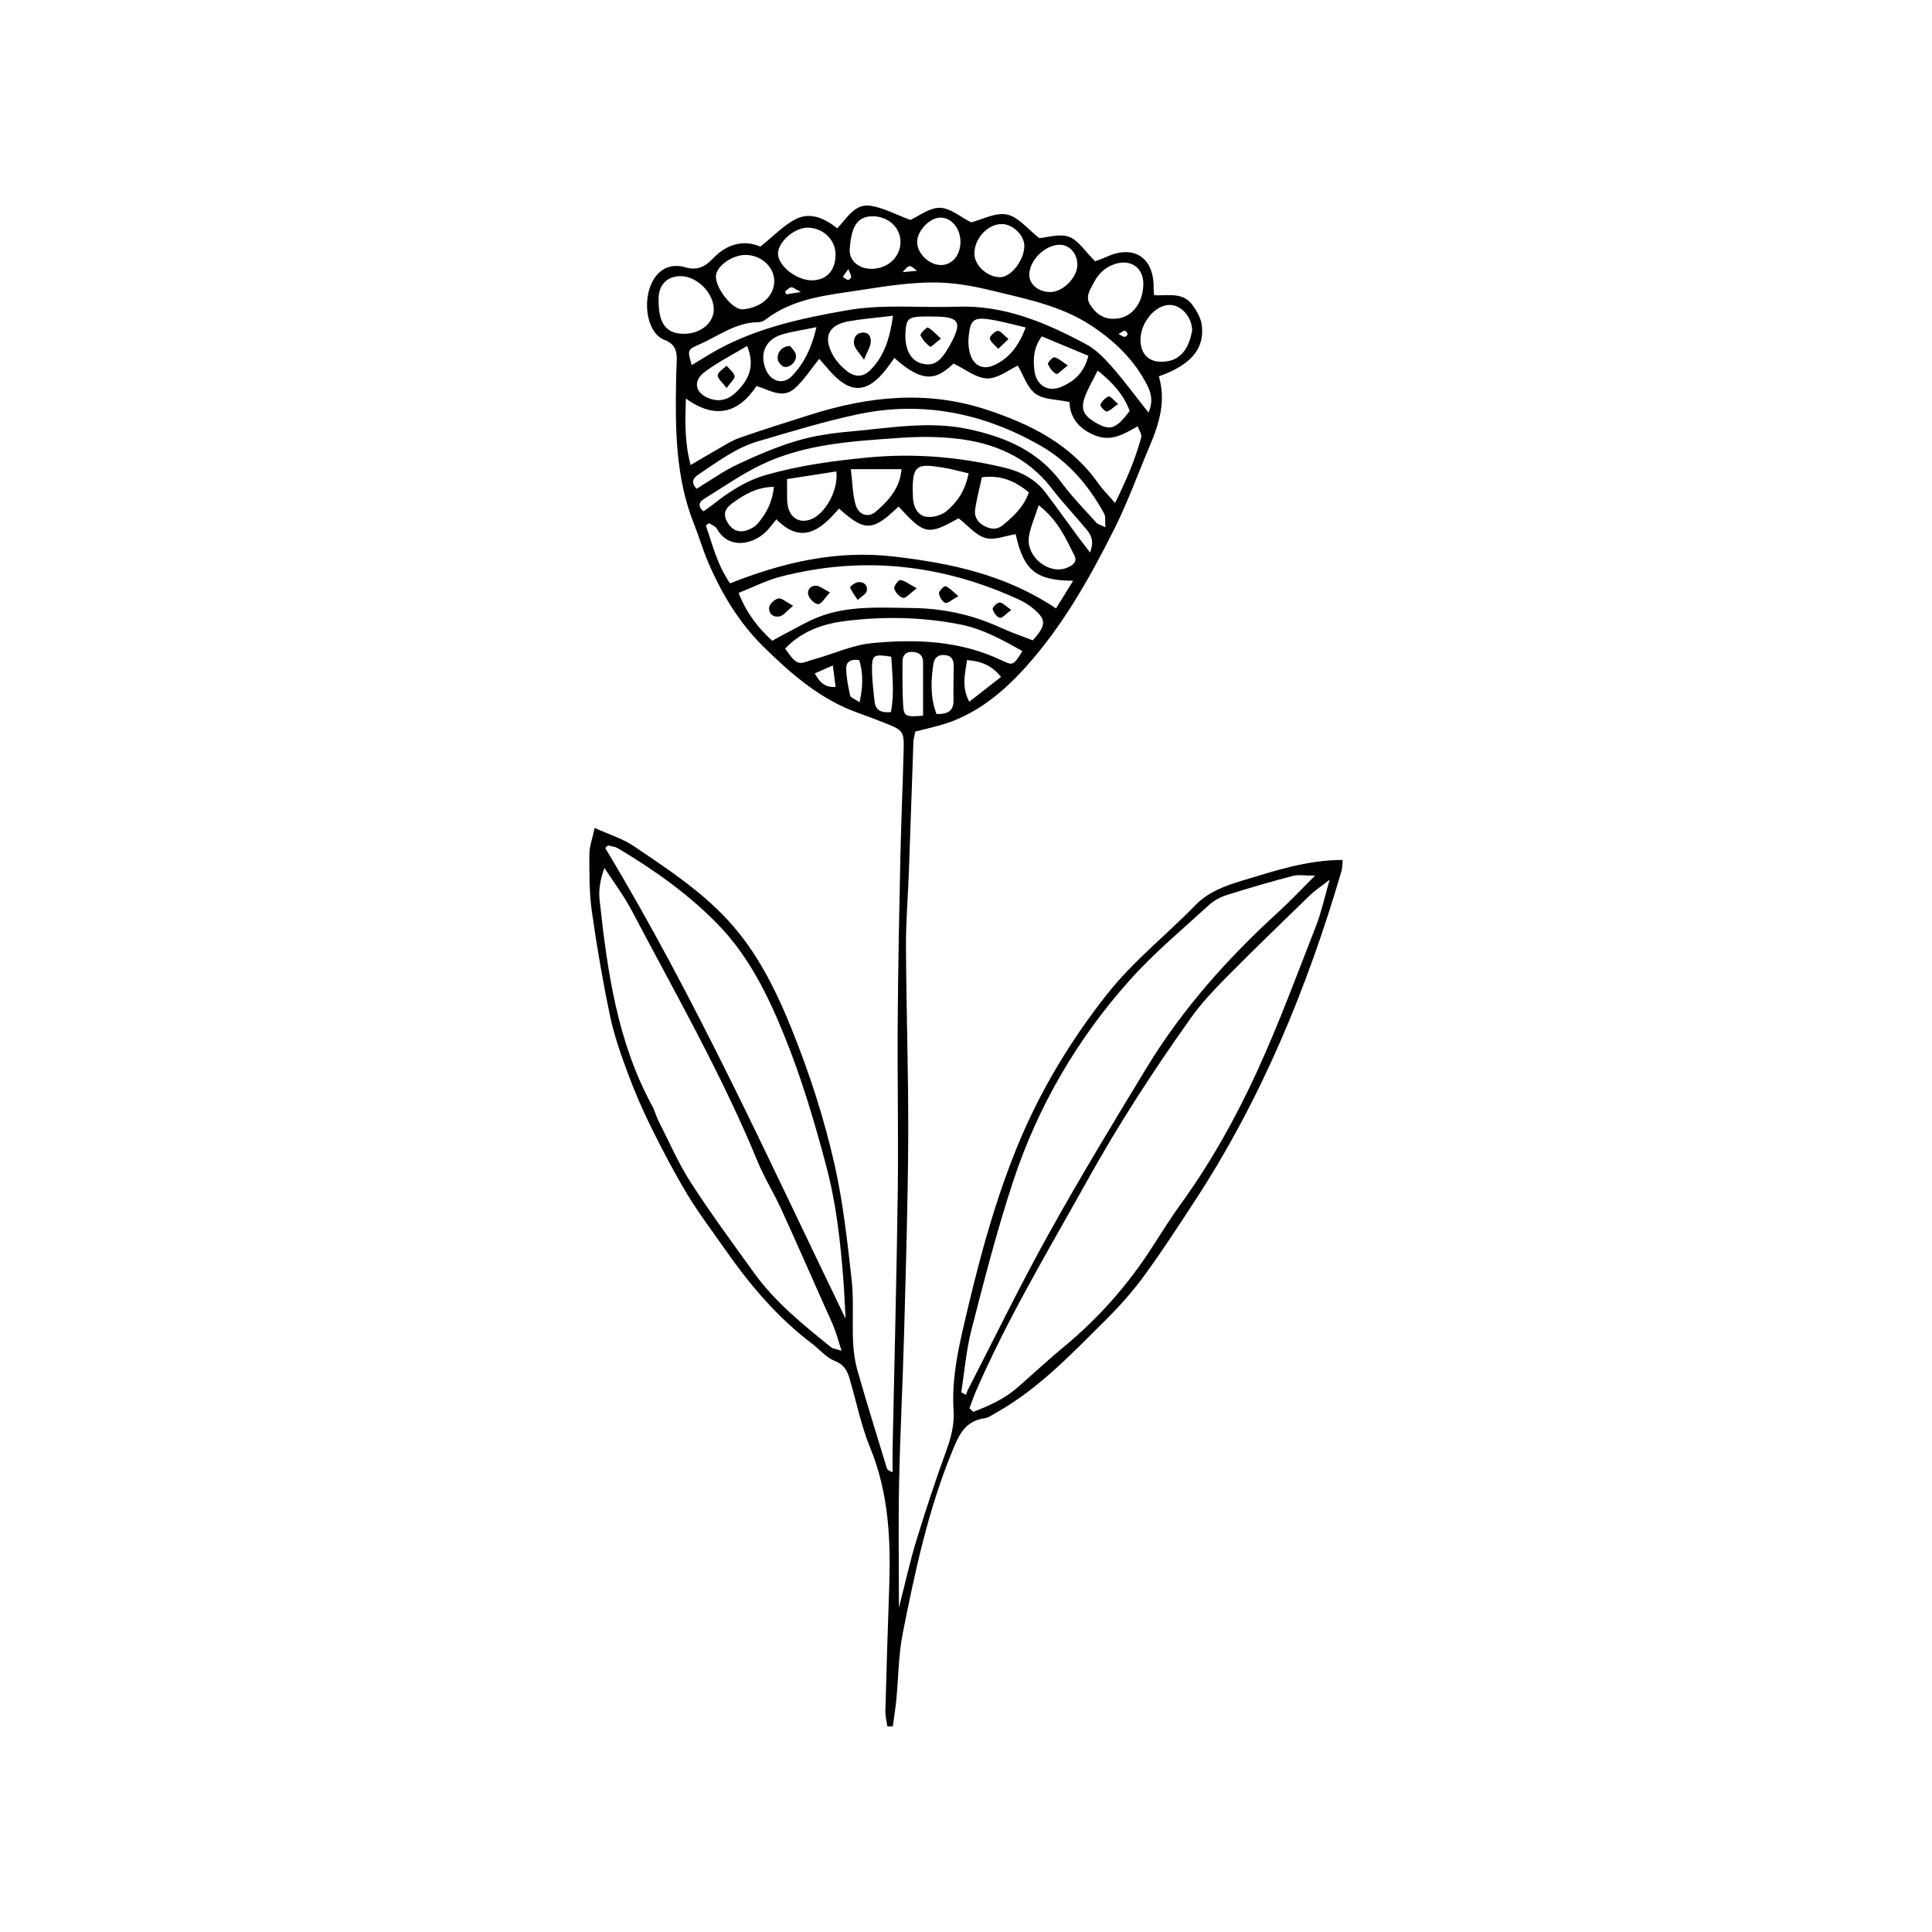 <?xml version="1.0" encoding="UTF-8"?>
<!-- Uploaded to: SVG Repo, www.svgrepo.com, Generator: SVG Repo Mixer Tools -->
<svg fill="#000000" width="800px" height="800px" version="1.1" viewBox="144 144 512 512" xmlns="http://www.w3.org/2000/svg">
 <g fill-rule="evenodd">
  <path d="m473.11 377.4c-4.559 1.367-8.977 3.031-12.348 6.5-7.699 7.926-16.449 14.793-23.355 23.543-9.848 12.48-17.93 25.926-23.922 40.641-6.418 15.77-10.641 32.184-14.426 48.719-1.57 6.871-2.816 13.824-2.352 20.953 0.242 3.734-0.66 7.219-1.953 10.758-2.875 7.871-5.492 15.84-7.941 23.844-1.688 5.516-2.918 11.168-4.59 17.688 0-11.766-0.176-22.488 0.047-33.199 0.273-13.094 0.961-26.168 1.316-39.258 0.469-17.457 1.023-34.914 1.102-52.375 0.074-16.781-0.52-33.559-0.598-50.34-0.035-6.707 0.543-13.41 0.785-20.121 0.418-11.402 0.777-22.809 1.188-34.207 0.031-0.812 0.309-1.605 0.523-2.684 2.133-0.535 4.231-1.027 6.309-1.594 9.457-2.578 16.75-8.621 23.043-15.617 9.699-10.797 16.816-23.438 23.301-36.344 3.613-7.18 6.34-14.801 9.488-22.219 2.508-5.91 4.309-11.91 2.371-18.359 8.465-2.957 12.227-7.324 11.371-13.645-0.25-1.855-1.344-3.738-2.481-5.297-2.535-3.488-6.602-2.336-10.133-2.555-0.066-0.832-0.145-1.324-0.137-1.812 0.172-8.105-5.176-11.695-12.445-8.367-1.301 0.598-2.676 1.039-3.062 1.184-2.68-2.641-4.434-5.57-6.922-6.481-2.504-0.91-5.742 0.191-7.871 0.348-3.055-2.371-5.516-5.606-8.531-6.246-2.996-0.641-6.555 1.32-9.547 2.066-2.707-1.359-5.453-3.793-8.246-3.856-2.805-0.059-5.664 2.246-7.84 3.219-3.719-1.379-7.008-3.18-10.496-3.75-4.176-0.676-6.262 3.215-8.883 5.977-3.352-2.711-7.148-4.344-10.871-2.5-3.305 1.641-5.984 4.543-9.512 7.344-4.191-1.855-8.793-0.816-12.469 3.074-2.203 2.324-4.266 3.324-7.5 2.383-2.215-0.641-4.664-0.465-6.66 1.273-5.062 4.41-4.309 15.93 1.285 18.02 2.777 1.039 3.305 3.004 3.195 5.531-0.074 1.676-0.137 3.356-0.172 5.031-0.23 12.957-0.176 25.871 4.75 38.195 1.305 3.254 2.266 6.656 3.637 9.879 3.57 8.414 8.293 16.277 14.762 22.637 7.273 7.144 15.039 13.961 24.965 17.504 2.68 0.957 5.34 1.98 7.984 3.031 3.863 1.535 4.324 2.098 4.219 6.34-0.23 9.562-0.672 19.113-0.875 28.676-0.312 14.59-0.609 29.18-0.711 43.766-0.105 15.254 0.207 30.52 0.004 45.781-0.301 22.484-0.902 44.969-1.359 67.453-0.039 2.07-0.004 4.144-0.004 6.219-1.066-0.367-1.426-0.73-1.551-1.152-2.594-8.504-5.238-16.992-7.684-25.543-0.73-2.555-1.125-5.266-1.238-7.918-0.25-5.512 0.23-11.078-0.387-16.539-1.148-10.148-2.262-20.367-4.504-30.312-2.762-12.262-6.641-24.25-11.371-35.961-4.309-10.672-9.332-20.809-17.297-29.285-7.195-7.656-15.922-13.367-24.52-19.195-2.953-2-6.531-3.074-10.398-4.832-0.605 2.863-1.402 4.941-1.406 7.027-0.004 5.023-0.039 10.102 0.656 15.059 1.309 9.297 2.902 18.566 4.832 27.75 1.094 5.203 2.898 10.297 4.75 15.301 1.805 4.867 3.891 9.656 6.195 14.309 2.977 5.996 6.082 11.949 9.543 17.684 3.031 5.019 6.609 9.715 9.969 14.531 6.559 9.406 13.898 18.086 23.121 25.051 2 1.512 3.719 3.664 5.949 4.523 2.457 0.957 3.332 2.59 3.953 4.719 1.797 6.117 3.059 12.453 5.461 18.324 4.914 11.984 5.473 24.41 5.031 37.047-0.383 10.902-0.727 21.805-1.012 32.707-0.035 1.352 0.336 2.707 0.52 4.055 0.484 0.012 0.961 0.016 1.445 0.031 0.316-2.363 0.711-4.715 0.938-7.078 0.57-5.84 0.555-11.793 1.684-17.523 3.246-16.453 6.758-32.848 13.191-48.48 1.773-4.316 3.394-7.875 8.496-8.594 1.109-0.156 2.141-0.945 3.164-1.523 11.117-6.254 19.793-15.434 28.711-24.285 3.68-3.652 7.195-7.551 10.258-11.723 4.672-6.348 8.949-12.984 13.281-19.578 17.84-27.18 30.094-56.855 39.195-87.93 0.258-0.887 0.191-1.863 0.293-2.926-9.547 0.016-18.086 2.926-26.703 5.512zm-76.418-47.898c0.082 2.957-1.551 3.777-4.516 3.727-1.684-4.574-1.48-8.891-0.82-13.23 0.273-1.785 1.328-2.606 3.18-2.383 1.715 0.207 2.207 1.34 2.207 2.82 0.004 3.023-0.129 6.047-0.051 9.066zm4.164 0.477c-2.066-3.984-1.148-7.285-0.57-11.055 3.805 0.328 6.559 1.422 9.004 4.465-2.828 2.199-5.469 4.266-8.434 6.59zm25.652-35.426c-4.727 1.707-10.605-3.102-9.844-8.266 0.379-2.574 1.527-5.039 2.602-8.398 5.144 4.016 7.203 8.82 9.496 13.406 0.875 1.758-0.77 2.727-2.254 3.258zm-16.707-11.395c-1.457 1.223-3.043 1.145-4.684 0.367-1.855-0.883-2.969-2.41-2.707-4.375 0.387-2.91 1.184-5.769 1.809-8.672 5.203-0.66 8.902 1.117 12.449 4-1.355 3.883-4.066 6.32-6.867 8.68zm44.148-58.348c3.004-0.004 5.848 2.992 5.996 6.707-0.508 2.625-1.336 5.582-4.066 7.32-1.18 0.75-2.84 1.055-4.281 1.031-3.457-0.055-5.387-2.352-5.356-5.918 0.055-4.551 3.914-9.129 7.707-9.141zm-20.051-5.949c1.301-2.523 3.195-4.223 5.894-4.992 4.152-1.18 7.324 1.305 7.203 5.598-0.141 5.141-3.254 8.922-7.672 9.008-2.691 0.125-4.84-1.203-6.383-3.641-1.445-2.273-0.039-4.039 0.957-5.973zm8.934 13.738c0.023 0.207-0.539 0.699-0.816 0.684-0.422-0.031-0.832-0.387-1.598-0.797 0.992-0.523 1.414-0.926 1.703-0.848 0.316 0.09 0.66 0.605 0.711 0.961zm-18.145-23.734c2.68-0.082 4.797 2.231 4.828 5.262 0.035 3.301-3.68 7.148-6.996 7.262-3.062 0.105-5.602-1.824-5.738-4.352-0.188-3.777 3.949-8.055 7.906-8.172zm-15.203-5.492c2.875 0.004 5.926 2.91 5.977 5.703 0.059 3.727-3.43 8.328-6.359 8.383-3.305 0.059-6.715-2.934-6.863-6.027-0.191-4.035 3.426-8.062 7.246-8.059zm-16.262-1.711c2.848-0.016 5.203 2.734 5.305 6.191 0.105 3.551-2 6.258-4.957 6.387-3.047 0.133-6.273-2.734-6.508-5.801-0.238-2.984 3.195-6.766 6.16-6.777zm-6.215 14.102c-1.543 0.145-2.664 0.258-3.793 0.363 1.758-2.055 1.758-2.055 3.793-0.363zm-11.598-14.445c4.066 0.074 7.231 3.027 7.234 6.781 0 3.953-3.266 7.055-7.512 7.144-3.449 0.07-6.188-2.082-5.941-5.316 0.402-5.223 1.594-8.695 6.219-8.609zm-6.594 13.98c0.359 0.91 0.707 1.484 0.762 2.098 0.023 0.258-0.613 0.855-0.84 0.805-0.5-0.109-0.934-0.539-1.391-0.836 0.262-0.363 0.523-0.73 1.469-2.066zm3.996 5.461c6.106-0.957 12.293-1.879 18.449-1.906 5.129-0.02 10.359 0.875 15.367 2.102 9.082 2.211 18.41 4.004 26.418 9.23 6.223 4.062 11.543 9.133 14.973 15.895 1.082 2.125 1.617 4.316 0.348 7.266-3.535-4.473-6.492-8.508-9.785-12.246-1.961-2.227-4.176-4.5-6.746-5.875-10.672-5.715-21.637-10.41-34.215-9.949-9.684 0.352-19.383-0.746-29.07 0.938-11.766 2.051-23.336 4.535-33.969 10.23-2.465 1.32-4.82 2.852-7.266 4.316-1.129-3.926-1.199-4.09 1.879-5.426 5.152-2.231 9.773-5.926 15.781-5.941 0.629-0.004 1.367-0.293 1.867-0.68 7.664-5.906 16.961-6.535 25.969-7.953zm58.582 28.742c0.828-2.422 2.207-4.656 3.5-7.309 4.051 3.25 6.941 6.5 8.484 10.711-3.699 4.953-5.273 5.402-9.445 2.84-2.668-1.637-3.543-3.32-2.539-6.242zm-6.316-2.914c-3.422 1.391-6.445-0.555-6.926-4.258-0.383-2.996-0.367-6.019 1.934-9.191 4.051 1.684 8.117 3.375 12.352 5.144-1.145 4.594-3.918 6.902-7.359 8.305zm-9.25-15.812c-1.855 4.941-4.301 7.969-8.016 9.836-3.258 1.637-5.926 0.359-6.828-3.219-0.316-1.266-0.418-2.648-0.301-3.949 0.43-4.731 1.301-5.473 5.953-4.742 2.894 0.453 5.719 1.281 9.191 2.074zm-20.008 4.539c-2.539 4.629-4.332 5.828-7.543 5.023-3.027-0.762-4.641-3.988-4.301-8.59 0.227-3.098 0.816-3.691 3.945-3.848 1.164-0.059 2.328-0.012 3.496-0.012 6.848 0.016 7.691 1.438 4.402 7.426zm-15.16-7.637c-0.863 6.027-2.301 10.52-5.742 14.121-2.117 2.215-4.266 2.328-6.676 0.387-1.391-1.125-2.672-2.562-3.531-4.121-2.644-4.797-1.137-7.981 4.223-8.926 3.547-0.633 7.144-0.906 11.727-1.461zm-20.277 3.019c-1.352 5.703-3.367 9.668-6.492 12.934-2.301 2.402-5.5 1.535-6.852-1.523-1.867-4.238-0.266-8.113 4.16-9.457 2.644-0.801 5.426-1.172 9.184-1.953zm-21.301 17.238c-1.867 1.84-4.207 2.656-6.906 1.727-3.894-1.34-4.742-4.602-1.438-7.082 3.406-2.559 7.269-4.5 11.262-6.906 2.281 5.699 0.191 9.199-2.918 12.262zm12.957-26.688c0.539-0.387 1.047-1.023 1.633-1.102 0.5-0.07 1.09 0.488 2.574 1.238-1.945 0.316-2.906 0.469-3.871 0.625-0.109-0.25-0.219-0.504-0.336-0.762zm5.875-16.91c4.125-0.047 7.512 3.133 7.516 7.07 0.004 4.258-2.348 6.848-6.242 6.887-4.16 0.039-9.152-3.969-9.012-7.234 0.137-3.031 4.344-6.688 7.738-6.723zm-16.449 7.223c4.18-0.039 7.668 3.074 7.719 6.891 0.051 3.988-3.527 7.195-8.398 7.523-2.543 0.172-6.977-5.254-7.062-8.652-0.07-2.598 4.129-5.727 7.742-5.762zm-22.93 11.488c0.059-3.688 2.379-5.949 6.016-5.863 4.316 0.102 8.688 4.625 8.602 8.914-0.074 3.652-3.727 6.488-8.195 6.359-4.613-0.129-6.527-2.941-6.422-9.41zm7.223 26.57c7.684 5.516 13.82 4.027 18.727-3.316 3.414 1.031 6.891 3.461 10.051 0.691 2.453-2.156 4.262-5.059 6.574-7.898 0.836 0.957 1.777 2.023 2.711 3.109 5.453 6.297 10.07 6.137 15.164-0.539 0.695-0.918 1.352-1.863 2.031-2.805 8.02 7.25 11.492 5.379 15.672 1.484 3.109 1.477 5.996 3.883 8.926 3.945 2.836 0.059 5.715-2.301 8.125-3.394 1.445 2.453 2.438 5.793 4.68 7.453 2.16 1.594 5.602 1.457 9.004 2.191 0.121 3.856 2.144 6.898 6.57 8.77 4.465 1.883 7.723-0.23 11.523-2.332 0.398 1.18 1.129 2.168 0.926 2.902-1.551 5.785-3.906 11.238-6.938 17.422-1.906-2.207-3.309-3.582-4.422-5.168-7.324-10.418-17.941-15.719-29.641-19.566-15.855-5.223-31.414-3.535-46.91 1.414-6.211 1.984-12.449 3.91-18.602 6.074-2.176 0.762-4.152 2.117-6.191 3.254-2.012 1.129-3.981 2.324-6.731 3.934-1.625-6.258-1.43-11.539-1.25-17.625zm3.359 20.117c5.023-3.34 9.883-7.055 15.754-8.781 8.848-2.59 17.688-5.324 26.703-7.211 16.984-3.547 33.023-0.25 48.008 8.262 7.492 4.258 12.934 10.602 17.027 18.102 0.438 0.805 0.203 1.988 0.328 3.637-1.305-0.656-2.012-0.805-2.402-1.238-3.133-3.5-6.465-6.867-9.246-10.637-6.191-8.414-14.949-12.086-24.703-14.156-10.398-2.203-20.73-0.297-31.055 0.621-4.828 0.422-9.73 1.109-14.359 2.488-5.422 1.613-10.68 3.883-15.809 6.297-3.738 1.762-7.144 4.227-10.77 6.422-1.582-1.738-0.922-2.844 0.523-3.805zm1.598 6.387c4.973-3.062 9.809-6.453 15.055-8.969 11.582-5.559 24.25-6.238 36.781-7.117 4.828-0.336 9.754-0.359 14.559 0.16 10.148 1.09 19.086 4.769 25.574 13.199 2.852 3.707 6.106 7.109 9.082 10.723 1.129 1.367 2.379 2.836 1.117 6.312-1.598-2.098-2.574-3.332-3.5-4.602-2.777-3.769-5.488-7.578-8.316-11.301-2.766-3.637-6.637-5.586-10.984-6.621-11.977-2.863-24.035-3.848-36.391-2.641-9.039 0.883-17.914 2.098-26.66 4.59-5.492 1.566-9.98 4.586-14.328 8.027-0.742 0.59-1.547 1.098-2.297 1.629-1.789-1.582-0.906-2.644 0.309-3.391zm69.977-6.684c-0.902 4.625-3.039 7.664-5.856 10.016-1.34 1.113-3.699 1.773-5.406 1.484-2.293-0.383-3.379-2.648-3.488-4.984-0.406-9.043 0.957-9.145 8.066-8.02 2.109 0.336 4.18 0.934 6.684 1.504zm-17.785-1.098c-0.438 5.144-3.5 8.418-6.891 11.309-1.891 1.613-4.414 0.836-5.223-1.754-0.863-2.746-0.84-5.773-1.309-9.551 5.102-0.004 9.027-0.004 13.422-0.004zm-24.152 13.34c-2.887 1.012-5.269-0.363-5.953-3.481-0.141-0.645-0.195-1.324-0.211-1.988-0.023-1.48-0.012-2.969-0.012-5.246 4.664-0.73 8.852-1.379 13.062-2.035 0.59 5.117-3.066 11.41-6.887 12.75zm-9.676-8.672c-0.379 4.106-2.031 7.098-4.289 9.758-0.711 0.836-1.863 1.426-2.938 1.793-2.242 0.766-4.188-0.277-5.289-2.535-0.996-2.047-0.25-3.371 1.477-4.637 3.133-2.277 6.324-4.266 11.039-4.379zm-18.027 10.242c0.289-0.203 0.57-0.398 0.855-0.598 0.707 0.48 1.707 0.801 2.082 1.473 3.203 5.785 9.965 4.051 13.273 0.504 0.785-0.848 1.477-1.777 2.488-3.004 6.856 6.988 11.965 2.551 16.594-2.856 6.715 6.016 8.883 6.223 15.766-0.539 6.828 7.371 7.68 7.777 15.914 3.113 2.481 1.926 4.527 4.481 7.106 5.223 2.367 0.684 5.297-0.586 8.027-1.004 2.117 9.531 5.285 12.293 15.246 12.34-1.613 2.602-3.023 4.863-4.551 7.332-13.359-8.941-27.789-11.957-42.797-13.73-15.164-1.793-29.281 1.441-43.578 7.09-3.441-4.973-4.648-10.262-6.426-15.344zm17.602 30.562c-3.82-3.496-6.812-7.34-8.918-12.676 3.894-1.543 7.332-3.324 10.984-4.277 21.77-5.672 42.844-3.34 63.219 5.992 1.359 0.625 2.68 1.438 3.836 2.387 3.547 2.938 3.551 4.422-0.086 8.453-2.766-1.082-5.769-2.09-8.621-3.402-7.441-3.414-15.219-5.09-23.391-5.16-8.379-0.074-16.828-0.734-24.848 2.422-3.078 1.211-5.949 2.949-8.906 4.465-1.02 0.527-2.004 1.102-3.269 1.797zm11.281 8.641c1.48-0.656 2.766-1.219 4.777-2.106 0.277 2.144 0.488 3.785 0.734 5.699-2.973 0.176-4.25-1.285-5.512-3.594zm11.859 7.644c-1.289-0.871-2.379-1.215-2.5-1.762-0.523-2.394-1.012-4.84-1.039-7.281-0.016-1.691 1.336-2.5 3.445-2.117 1.043 3.391 1.059 6.84 0.094 11.16zm8.305 2.617c-2.5 0.203-4.035-0.383-4.301-2.672-0.344-2.961-0.711-5.945-0.711-8.918 0-3.57 0.543-3.824 5.109-3.09 0.246 4.785 0.883 9.633-0.098 14.68zm-4.988-18.281c-5.234 0.504-10.273 2.883-15.434 4.301-3.773 1.043-4.082 2.332-7.613-2.856 4.492-4.68 10.078-6.57 15.91-7.297 10.172-1.27 20.414-1.09 30.496 0.902 5.926 1.168 11.23 4.102 16.48 7.074-2.387 3.742-2.457 3.906-5.426 2.481-10.988-5.262-22.688-5.727-34.414-4.606zm8.223 16.266c-0.203-3.82-0.188-7.652-0.156-11.477 0.012-1.516 0.871-2.523 2.519-2.469 1.691 0.055 2.918 0.781 2.922 2.68 0.02 4.766 0.004 9.539 0.004 14.227-4.66 0.395-5.117 0.195-5.289-2.961zm-19.023 170.39c-7.453-5.996-14.914-12.012-20.551-19.863-5.668-7.898-11.473-15.73-16.73-23.906-3.336-5.184-5.801-10.938-8.609-16.461-0.605-1.188-0.902-2.543-1.543-3.715-9.32-17.043-11.93-35.805-13.984-54.695-0.293-2.695 0.211-5.488 1.285-8.445 2.43 3.758 5.16 7.352 7.234 11.297 11.547 21.949 23.902 43.5 33.363 66.508 1.777 4.328 4.297 8.348 6.254 12.617 3.977 8.676 7.793 17.422 11.68 26.137 0.82 1.84 1.699 3.656 2.422 5.531 0.629 1.637 1.078 3.34 1.883 5.875-1.781-0.562-2.348-0.594-2.703-0.879zm-59.93-132.37c0.25-0.227 0.508-0.453 0.762-0.68 0.883 0.25 1.875 0.324 2.637 0.781 9.527 5.688 18.551 12.043 26.344 20.02 8.258 8.449 13.312 18.75 17.707 29.57 4.625 11.383 8.09 23.09 11.215 34.926 2.613 9.91 3.719 20.094 4.488 30.309 0.246 3.266 0.371 6.551 0.555 9.824-20.434-42.199-39.574-84.711-63.707-124.75zm95.625 144.93c-0.418-0.223-0.84-0.438-1.266-0.66 0.875-5.559 1.316-11.227 2.715-16.645 3.394-13.148 6.766-26.34 11.02-39.227 6.594-19.98 17.078-37.969 31.145-53.617 6.367-7.09 13.773-13.25 20.828-19.711 1.32-1.203 3.082-2.106 4.801-2.648 5.758-1.812 11.559-3.492 17.398-5.027 1.48-0.387 3.148-0.055 5.856-0.055-3.738 3.719-6.559 6.75-9.609 9.527-13.461 12.262-25.512 25.738-34.996 41.324-8.898 14.621-17.754 29.281-26.07 44.23-7.496 13.48-14.227 27.383-21.289 41.098-0.234 0.441-0.363 0.938-0.531 1.41zm92.801-124.38c-5.078 12.957-9.883 26.051-15.684 38.688-5.664 12.332-12.297 24.234-20.32 35.285-2.66 3.664-5.043 7.527-7.5 11.332-6.414 9.93-14.117 18.703-23.246 26.238-4.258 3.516-8.281 7.309-12.453 10.926-3.449 2.996-7.512 4.832-11.684 6.414-0.332-0.312-0.672-0.621-1.004-0.938 0.574-1.523 1.082-3.062 1.734-4.559 8.438-19.438 19.352-37.57 29.625-56.043 8.254-14.832 17.492-29.043 27.328-42.863 2.707-3.797 5.949-7.262 9.238-10.594 7.309-7.391 14.793-14.617 22.254-21.855 1.293-1.258 2.836-2.258 5.273-4.16-1.402 4.836-2.188 8.598-3.562 12.129z"/>
  <path d="m347.84 304.95c-0.207 1.672 1.148 2.816 2.863 2.367 1.004-0.266 1.785-1.379 3.488-2.797-1.93-1.02-3.039-2.098-3.891-1.926-0.988 0.203-2.352 1.438-2.461 2.356z"/>
  <path d="m383.34 302.43c0.77 0.137 1.793-1.18 3.617-2.519-2.098-1.137-3.176-2.035-4.363-2.207-0.469-0.066-1.805 1.707-1.621 2.289 0.32 1.02 1.418 2.273 2.367 2.438z"/>
  <path d="m363.96 301c-1.734-0.867-2.734-1.773-3.75-1.785-1.516-0.02-2.488 1.289-1.918 2.699 0.395 0.977 1.742 2.254 2.562 2.18 0.891-0.082 1.656-1.562 3.106-3.094z"/>
  <path d="m373.68 300.7c0.379-1.594-0.727-2.539-2.223-2.43-0.789 0.055-2.238 1.16-2.168 1.367 0.367 1.062 1.133 1.996 2.012 3.359 1.164-1.078 2.207-1.586 2.379-2.297z"/>
  <path d="m408.96 307.73c0.613 0.16 1.578-1.027 3.043-2.086-1.449-0.988-2.254-1.949-3.078-1.969-0.648-0.016-1.965 1.281-1.859 1.723 0.223 0.926 1.074 2.121 1.895 2.332z"/>
  <path d="m394.52 303.77c0.645 0.227 1.75-0.848 3.473-1.793-1.562-1.281-2.387-2.227-3.426-2.641-0.316-0.125-1.785 1.281-1.723 1.883 0.09 0.949 0.875 2.269 1.676 2.551z"/>
  <path d="m372.96 239.33c0.953-2.301 1.637-3.34 1.777-4.445 0.172-1.375-0.309-2.836-2.066-2.746-1.859 0.098-2.621 1.57-2.312 3.168 0.199 1.059 1.207 1.949 2.602 4.023z"/>
  <path d="m387.94 232.84c0.508 1.195 1.523 2.254 2.574 3.055 0.203 0.152 1.473-1.098 2.84-2.16-1.484-1.34-2.363-2.394-3.481-2.941-0.273-0.141-2.09 1.668-1.934 2.047z"/>
  <path d="m408.55 236.44c0.766-0.734 1.531-1.461 2.711-2.594-1.238-0.996-2.098-2.207-2.863-2.152-0.789 0.055-2.223 1.547-2.082 2.051 0.289 1.027 1.441 1.812 2.234 2.695z"/>
  <path d="m421.72 240.45c0.414 1.039 1.219 2.16 2.18 2.625 0.418 0.207 1.578-1.094 3.09-2.227-1.582-1.031-2.488-1.93-3.543-2.156-0.465-0.105-1.867 1.418-1.727 1.758z"/>
  <path d="m338.68 243.66c-0.242-1.023-1.379-1.832-2.137-2.731-0.84 0.828-2.238 1.586-2.344 2.5-0.102 0.836 1.199 1.832 2.363 3.406 1.094-1.559 2.273-2.523 2.117-3.176z"/>
  <path d="m351.84 241.22c1.57 0.316 3.391-1.562 3.074-3.16-0.191-0.957-1.098-1.773-1.484-2.359-2.121-0.039-3.598 1.703-3.305 3.578 0.113 0.746 1.016 1.801 1.715 1.941z"/>
  <path d="m437.27 253.04c0.934-0.16 1.738-1.074 3.043-1.988-1.176-0.973-2.098-2.144-2.504-1.984-0.906 0.348-1.785 1.258-2.195 2.16-0.148 0.324 1.188 1.887 1.656 1.812z"/>
 </g>
</svg>